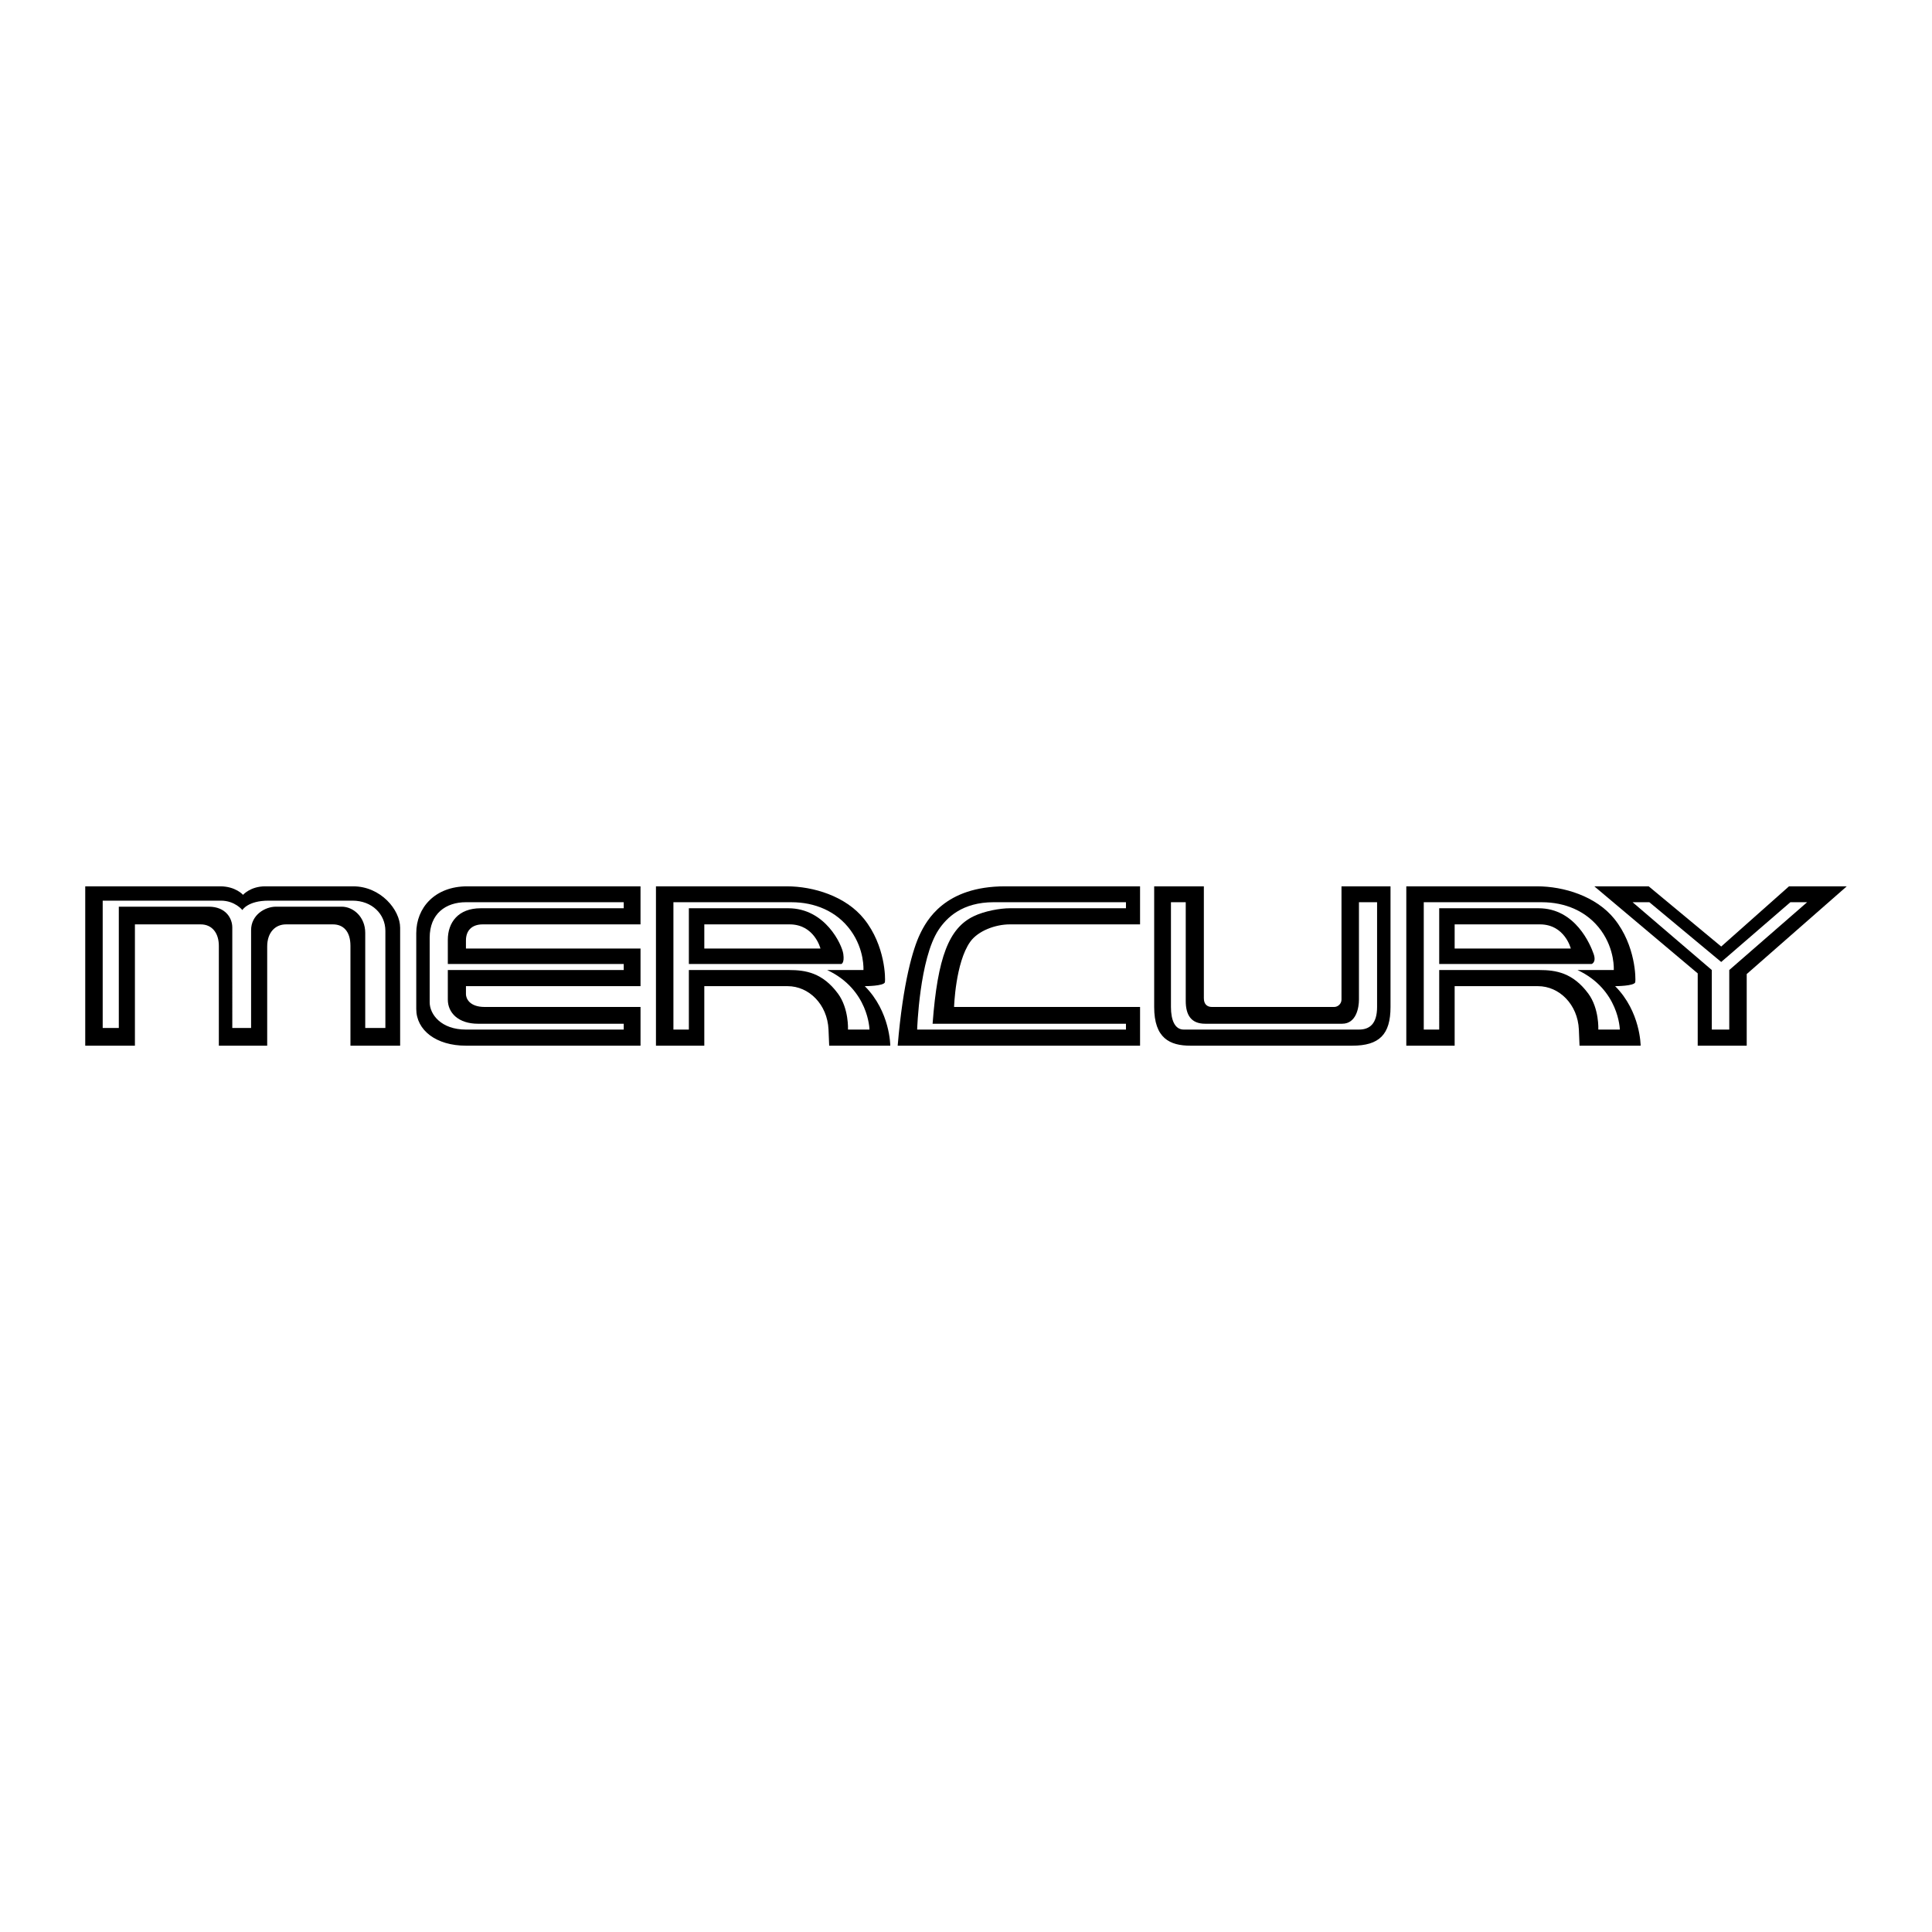 <?xml version="1.0" encoding="UTF-8"?> <svg xmlns="http://www.w3.org/2000/svg" width="2500" height="2500" viewBox="0 0 192.756 192.756"><g fill-rule="evenodd" clip-rule="evenodd"><path fill="#fff" d="M0 0h192.756v192.756H0V0z"></path><path d="M21.969 88.429c1.541 0 2.278.848 2.278.848s.737-.848 2.211-.848h8.775c2.747 0 4.689 2.344 4.689 4.131v11.769h-4.958v-9.96c0-1.474-.737-2.143-1.742-2.143h-4.689c-1.071 0-1.875.804-1.875 2.21v9.893h-4.824v-9.96c0-1.272-.669-2.143-1.808-2.143h-6.565v12.103H8.504v-15.9h13.465zM63.905 88.429H46.621c-3.238 0-5.091 2.144-5.091 4.667v7.57c0 2.121 1.987 3.662 4.958 3.662h17.417v-3.863H48.363c-1.541 0-1.875-.871-1.875-1.273v-.803h17.417v-3.752H46.487v-.804c0-1.005.603-1.607 1.674-1.607h15.743v-3.797h.001zM65.445 88.429v15.899h4.823v-5.939h8.307c2.143 0 3.976 1.83 4.086 4.332.067 1.518.067 1.607.067 1.607h6.096s0-3.395-2.545-5.939c0 0 1.943 0 2.01-.402.053-.32.058-3.633-2.077-6.297-1.844-2.3-5.101-3.26-7.704-3.26l-13.063-.001zM140.307 88.429v15.899h4.824v-5.939h8.307c2.141 0 3.975 1.83 4.086 4.332.066 1.518.066 1.607.066 1.607h6.096s0-3.395-2.545-5.939c0 0 1.943 0 2.01-.402.053-.32.059-3.633-2.076-6.297-1.844-2.3-5.102-3.26-7.705-3.26l-13.063-.001zM89.562 104.328h24.182v-3.863H95.189s.134-4.422 1.607-6.499c.776-1.094 2.506-1.741 3.954-1.741h12.994v-3.796h-13.465c-6.028 0-7.837 3.394-8.507 4.801-.669 1.406-1.674 4.711-2.21 11.098zM115.152 88.429v12.036c0 3.125 1.562 3.863 3.617 3.863h16.145c2.701 0 3.818-1.117 3.818-3.863V88.429h-4.891v11.3c0 .4-.334.736-.736.736h-12.191c-.471 0-.805-.268-.805-.871V88.429h-4.957z"></path><path d="M22.036 89.858c1.407 0 2.144.938 2.144.938s.536-.938 2.612-.938h8.374c1.943 0 3.283 1.34 3.283 3.014v9.692H36.44v-9.491c0-1.608-1.206-2.613-2.345-2.613H27.53c-1.071 0-2.479.804-2.479 2.345v9.759h-1.875V92.537c0-.938-.67-2.077-2.345-2.077h-8.977v12.104h-1.608V89.858h11.79zM62.23 90.617v-.603H46.487c-2.01 0-3.618 1.139-3.618 3.551v6.431c0 1.205 1.139 2.725 3.618 2.725H62.23v-.582H47.693c-1.942 0-3.014-1.072-3.014-2.41V96.78H62.23v-.602H44.679v-2.413c0-1.719 1.027-3.148 3.282-3.148H62.23zM67.187 90.014v12.707h1.541V96.78h9.981c1.672 0 3.352.27 4.89 2.346 1.108 1.496 1.005 3.596 1.005 3.596h2.144s-.067-3.998-4.22-5.941h3.617s.134-2.009-1.272-3.952c-1.407-1.943-3.617-2.813-5.896-2.813-2.277-.002-11.79-.002-11.79-.002z" fill="#fff"></path><path d="M78.643 90.617c3.684 0 5.359 3.618 5.493 4.556.134.938-.2 1.005-.2 1.005H68.728v-5.561h9.915z"></path><path d="M142.049 90.014v12.707h1.541V96.78h9.98c1.672 0 3.352.27 4.891 2.346 1.107 1.496 1.004 3.596 1.004 3.596h2.145s-.066-3.998-4.221-5.941h3.617s.135-2.009-1.271-3.952c-1.408-1.943-3.617-2.813-5.896-2.813-2.278-.002-11.79-.002-11.79-.002z" fill="#fff"></path><path d="M153.504 90.617c3.684 0 5.182 3.661 5.492 4.556.299.855-.201 1.005-.201 1.005H143.59v-5.561h9.914z"></path><path d="M91.504 102.721h20.833v-.582H93.045c.501-6.677 1.643-9.533 4.085-10.718 1.105-.536 2.67-.804 3.619-.804h11.588v-.603H99.14c-3.148 0-4.689 1.541-5.493 2.747-1.921 2.883-2.143 9.96-2.143 9.96zM118.301 99.861v-9.847h-1.475v10.451c0 1.34.402 2.256 1.273 2.256h17.484c1.072 0 1.809-.582 1.809-2.256V90.014h-1.809v9.714c0 .803-.268 2.41-1.676 2.41h-13.666c-1.405.001-1.94-.87-1.94-2.277z" fill="#fff"></path><path d="M159.064 88.429l10.317 8.686v7.213h4.889v-7.146l9.982-8.753h-5.762l-6.765 6.006-7.235-6.006h-5.426z"></path><path fill="#fff" d="M162.883 90.014l7.904 6.765v5.942h1.742v-5.942l7.77-6.765h-1.674l-6.9 5.962-7.168-5.962h-1.674zM153.637 92.225c2.48 0 3.082 2.411 3.082 2.411h-11.588v-2.411h8.506zM78.777 92.225c2.479 0 3.081 2.411 3.081 2.411H70.269v-2.411h8.508z"></path></g></svg> 